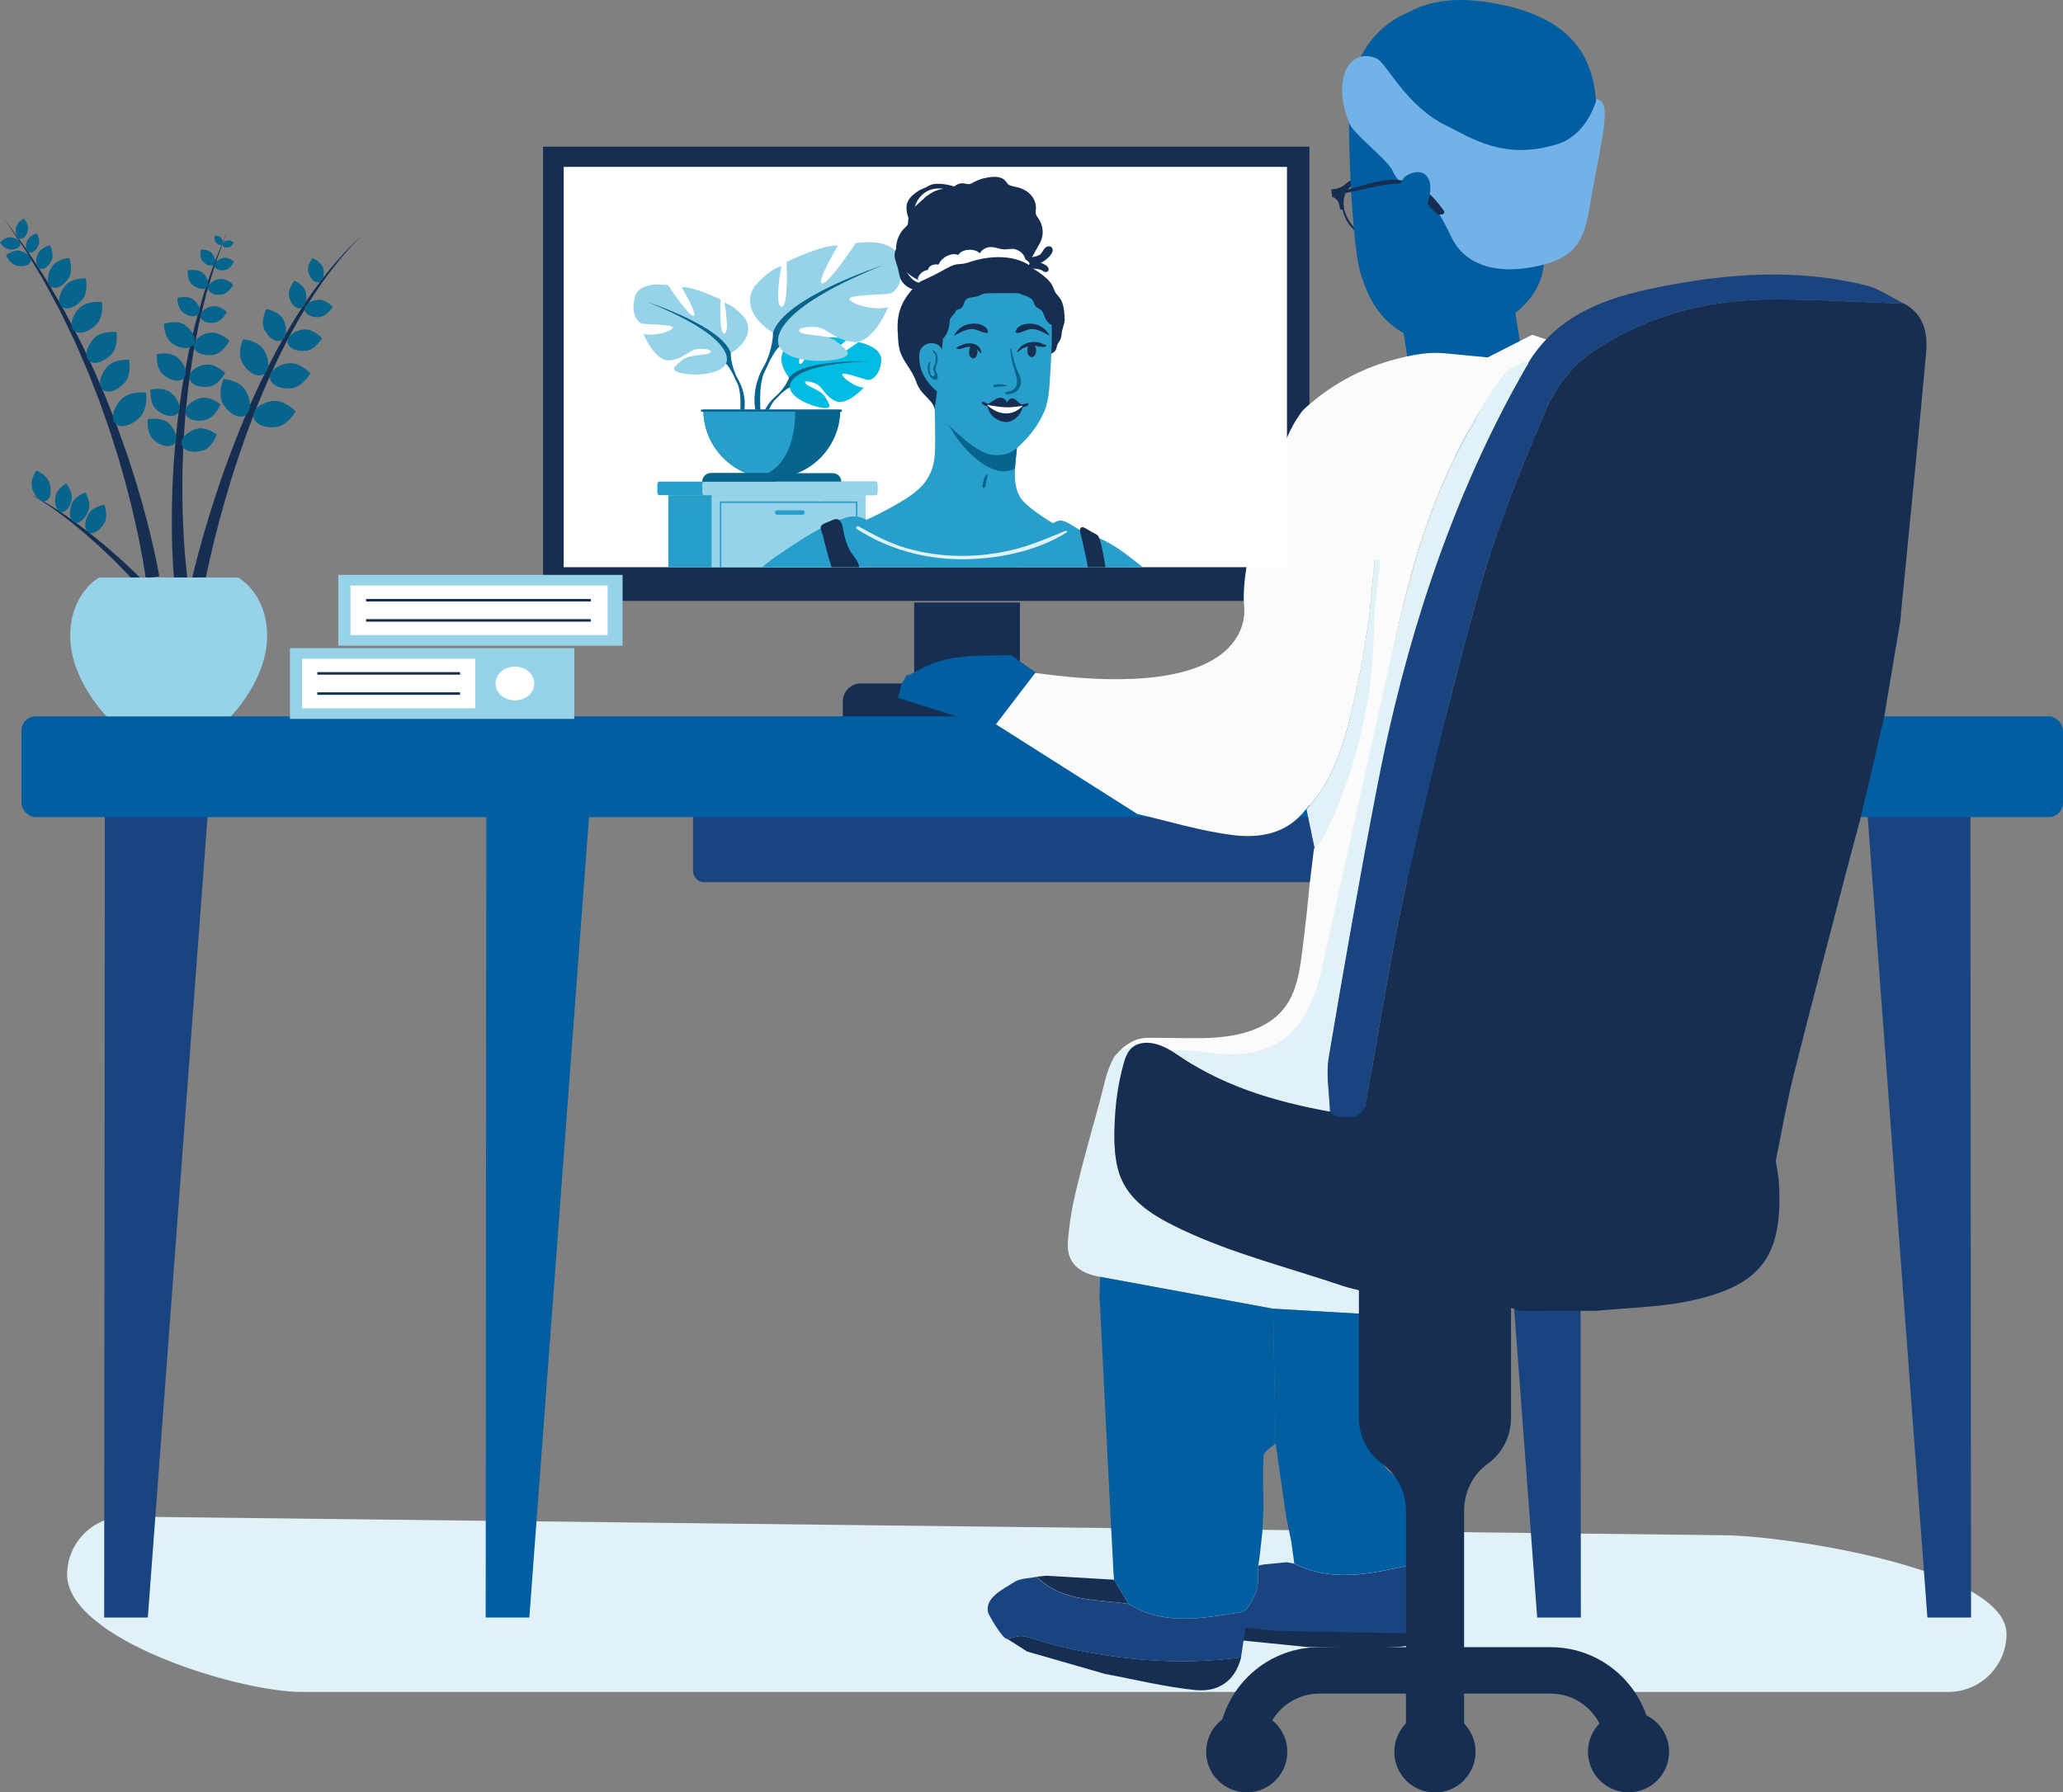 <?xml version="1.0" encoding="UTF-8"?><svg xmlns="http://www.w3.org/2000/svg" xmlns:xlink="http://www.w3.org/1999/xlink" viewBox="0 0 414.87 360.51"><rect x="0" y="0" width="414.87" height="360.51" fill="#808080" stroke="none"/><defs><style>.cls-1{fill:none;}.cls-2{clip-path:url(#clippath);}.cls-3{fill:#f7ca55;}.cls-4{fill:#00bce2;}.cls-5,.cls-6{fill:#005ea1;}.cls-7{fill:#fff;}.cls-8{fill:#fbfbfb;}.cls-9{fill:#73b2e6;}.cls-10{fill:#96d3e9;}.cls-11{fill:#d0e9fa;}.cls-12{fill:#e0f2f7;}.cls-13{fill:#162e51;}.cls-14{fill:#243c5d;}.cls-15{fill:#07648c;}.cls-16{fill:#1c2033;}.cls-17{fill:#1a4480;}.cls-18{fill:#289fca;}.cls-19{fill:#3c4059;}.cls-6{mix-blend-mode:multiply;opacity:.11;}.cls-20{isolation:isolate;}</style><clipPath id="clippath"><rect class="cls-1" x="113.36" y="33.57" width="145.45" height="80.51"/></clipPath></defs><g class="cls-20"><g id="Layer_2"><g id="Layer_1-2"><g><g><rect class="cls-13" x="183.84" y="121.19" width="21.26" height="18.57"/><path class="cls-13" d="M173.11,137.47h41.89c2.45,0,4.44,1.99,4.44,4.44v2.47h-49.95v-3.29c0-2,1.62-3.62,3.62-3.62Z"/></g><rect class="cls-17" x="139.37" y="161.98" width="179.97" height="15.46" rx="2.14" ry="2.14"/><path class="cls-12" d="M391.85,340.32H60.76c-13,0-47.26-10.63-47.26-23.63h0c0-6.41,5.24-11.65,11.65-11.65l321.07,3.75c13,0,57.29,6.88,57.29,19.87h0c0,6.41-5.24,11.65-11.65,11.65Z"/><polygon class="cls-5" points="97.8 161.97 97.67 325.35 106.45 325.35 118.79 159.7 97.8 161.97"/><polygon class="cls-17" points="396.25 161.97 396.38 325.35 387.6 325.35 375.25 159.7 396.25 161.97"/><polygon class="cls-17" points="317.78 161.97 317.91 325.35 309.13 325.35 296.78 159.7 317.78 161.97"/><polygon class="cls-17" points="21.08 161.97 20.95 325.35 29.73 325.35 42.08 159.7 21.08 161.97"/><rect class="cls-5" x="4.31" y="144.09" width="410.56" height="20.26" rx="2.87" ry="2.87"/><path class="cls-8" d="M263.41,177.43c-.44,4.62-.93,9.23-1.52,13.83-.74,5.81-1.64,11.31-7.15,14.58-3.97,2.36-8.75,2.92-13.37,2.97-2.95,.03-5.91-.07-8.86-.06-1.44,0-2.88-.1-4.24,.48-1.27,.54-2.42,1.36-3.33,2.4-.28,.32-.54,.67-.64,1.08-.22,.97,.76,1.57,1.62,1.42,.48-.08,.92-.33,1.37-.52,.65-.27,1.34-.43,2.02-.59,.43-.1,.86-.2,1.29-.3,.14-.03,.47-.18,.6-.14,.19,.05,.14,.16,.28,.31s.53,.22,.74,.28c.3,.09,.6,.17,.91,.24,1.19,.27,2.41,.38,3.63,.49,5.08,.43,10.18,.74,15.28,.9,3.07,.1,6.32,.11,9-1.4,2.49-1.41,4.15-3.99,5.03-6.72,1.07-3.29,1.56-7,2.26-10.35,.53-2.5,.75-5.11,1.12-7.63,.61-4.15,1.22-8.3,1.83-12.45"/><rect class="cls-5" x="283.99" y="63.25" width="22.84" height="27.78" transform="translate(-8.38 46.62) rotate(-8.9)"/><path class="cls-5" d="M200.44,145.62c-2.43-.42-4.85-.84-7.28-1.26-4.19-1.33-8.38-2.66-12.57-4,.23-.91,.47-1.82,.7-2.74,.36-.62,.72-1.25,1.08-1.88,.33,.06,.64-.01,.91-.21,.42-.21,.84-.41,1.25-.62,5.86-3.52,12.39-2.95,18.81-3.14,1.91,1.34,3.83,2.69,4.99,3.51-2.79,3.65-5.35,6.99-7.9,10.34Z"/><path class="cls-13" d="M249.59,333.35c-1.16,4.79-4.66,7.03-9.11,6.59-6.12-.6-12.15-2.12-18.22-3.24-5.24-1.51-10.47-3.01-15.71-4.52-1.34-.86-2.68-1.72-4.02-2.57,1.13-.18,2.32-.7,3.36-.48,2.66,.56,5.23,1.59,7.89,2.18,11.82,2.66,23.74,3.66,35.81,2.04Z"/><path class="cls-13" d="M289.34,323.1c-.29,4.92-3.33,7.75-7.79,8.12-6.13,.51-12.33,.09-18.5,.07-5.42-.54-10.84-1.09-16.26-1.63-1.47-.6-2.94-1.21-4.41-1.81,1.07-.38,2.16-1.1,3.22-1.07,2.72,.07,5.43,.62,8.15,.74,12.1,.5,24.01-.66,35.59-4.41Z"/><path class="cls-12" d="M274.12,259.72c.03,1.52,.05,3.04,.08,4.56-6.06-.35-12.12-.7-18.17-1.05-11.59-2.14-23.17-4.27-34.76-6.41-4.05-.66-6.86-2.63-6.52-7.12,.25-3.34,.8-6.7,1.58-9.96,1.44-6.03,3.12-12,4.77-17.97,.85-3.08,1.37-6.39,2.92-9.1,.87-1.53,3.52-2.06,5.36-3.03-.68,1.3-1.51,2.5-2.29,3.73-.39,.61-.77,1.23-1.13,1.87s-.41,1.27-.52,2c0,.91-.27,1.9-.4,2.8l-.42,2.92c-.25,1.72-.5,3.38-.5,5.11,0,2.26,.1,4.55,.64,6.76,.98,4.05,3.6,7.01,7.02,9.26,1.9,1.25,3.93,2.29,5.98,3.26,10.23,4.83,21.43,7.61,32.21,11.27,1.36,.46,2.77,.74,4.16,1.11Z"/><path class="cls-5" d="M221.26,256.83c11.59,2.14,23.17,4.27,34.76,6.41,.17,9.02,.34,18.03,.51,27.05-.84,.83-2.34,1.61-2.41,2.49-.25,3.48-.06,7-.03,10.5-.08,1.63-.15,3.25-.23,4.88-.18,1.6-.35,3.2-.53,4.8-.1,.64-.2,1.29-.29,1.93-.11,1.74,.15,3.62-.42,5.19-.58,1.6-1.8,3.99-3.02,4.18-7.62,1.19-15.41,2.84-22.66-1.66-.97-1.62-1.93-3.25-2.9-4.87-.03-.37-.07-.74-.1-1.11-.23-4.47-.47-8.94-.7-13.41-.66-13.19-1.32-26.38-1.97-39.58-.06-1.01-.11-2.01-.17-3.02,.05-1.27,.11-2.53,.16-3.8Z"/><path class="cls-17" d="M226.94,322.61c7.25,4.5,15.03,2.85,22.66,1.66,1.23-.19,2.45-2.58,3.02-4.18,.57-1.58,.31-3.45,.42-5.19,.33-.07,.66-.14,.98-.21,1.59-.16,3.17-.32,4.76-.47,.5,.1,.99,.19,1.49,.29,7.8,3.93,15.67,1.96,23.53,.25-.25,4.58-.5,9.16-.75,13.75-8.63-.15-17.27-.27-25.9-.48-2.2-.05-4.4-.41-6.68-.63-.34,2.26-.62,4.11-.9,5.97-12.07,1.62-23.99,.62-35.81-2.04-2.66-.6-5.22-1.62-7.89-2.18-1.04-.22-2.24,.3-3.36,.48-.84,.14-3.68-4.79-3.8-5.28-.75-3.05,3.18-4.75,5.18-6.1,1.22-.82,3.03-.76,4.58-1.1,5.15,5.17,12.06,4.46,18.45,5.48Z"/><path class="cls-13" d="M226.94,322.61c-6.39-1.02-13.29-.31-18.45-5.48,.64-.06,1.28-.13,1.92-.19,4.54,.27,9.09,.53,13.63,.8,.97,1.62,1.93,3.25,2.9,4.87Z"/><path class="cls-11" d="M250.3,119.26c.09,.24,.21,.47,.26,.71,0,.04-.24,.14-.37,.21,.04-.31,.08-.61,.11-.92Z"/><path class="cls-14" d="M183.29,135.54c.42-.21,.84-.42,1.25-.62-.42,.21-.84,.42-1.25,.62Z"/><path class="cls-5" d="M283.81,314.74c-7.86,1.71-15.73,3.68-23.53-.25-.2-1.47-.4-2.94-.6-4.42-.2-.96-.4-1.92-.6-2.88-.14-.65-.27-1.3-.41-1.95-.71-4.99-1.43-9.97-2.14-14.96-.17-9.02-.34-18.03-.51-27.05,6.06,.35,12.12,.7,18.17,1.05,.69,8.63,1.17,17.29,2.22,25.88,.28,2.29,1.82,5.11,3.68,6.36,3.16,2.12,4.17,4.51,3.89,8.06-.27,3.37-.14,6.77-.19,10.15Z"/><rect class="cls-13" x="109.21" y="29.5" width="154.12" height="91.36"/><path class="cls-8" d="M302.2,72.18c-.51,1.72-.72,3.66-1.36,5.3-.2,.51-.44,.99-.74,1.43-1.03,1.51-2.03,3.04-2.98,4.61-4.45,7.34-7.95,15.23-10.72,23.37-2.03,5.94-3.57,11.97-4.95,18.04-1.03,4.52-1.96,9.06-2.92,13.63-1.3,6.17-2.6,12.34-3.9,18.52-.34,1.64-.69,3.26-1.04,4.9-.57,2.64-1.15,5.28-1.77,7.91-.39,1.65-.79,3.3-1.21,4.94-.22,.9-.28,1.8-.83,2.27-.21,.19-.5,.31-.9,.34-.1,0-.4,0-.82,0-1.54-.02-4.63-.1-4.64,0,.31-2.59,.56-4.65,.81-6.7,.04-.06,.09-.12,.14-.18,.7-.94,1.55-1.81,2.04-2.85,.9-1.9,1.75-3.81,2.53-5.73,4.9-12.05,7.36-24.65,7.22-37.83,.44-3.84,.87-7.68,1.31-11.52-.34-.04-.68-.08-1.01-.11-.37,3.87-.73,7.74-1.11,11.61-.65,3.93-1.15,7.88-1.99,11.77-1.99,9.21-3.57,18.6-9.93,26.08h-.11c-.24,.28-.49,.56-.74,.84-3.77,4.92-9.28,5.83-14.69,5.14-6.47-.81-12.79-2.77-19.18-4.24-.91-.58-1.83-1.16-2.74-1.74-8.57-5.43-17.12-10.86-25.69-16.3,2.55-3.34,5.11-6.67,7.9-10.32,1.05,.15,2.09,.28,3.14,.4,4.65,.55,9.33,.9,14.01,.85,3.42-.04,6.85-.28,10.21-.94,2.41-.47,4.79-1.16,7-2.22,1.6-.77,3.12-1.76,4.38-3.01,.97-.96,1.78-2.07,2.35-3.31,.46-.98,.76-2.04,.91-3.12,.18-1.3-.1-2.74-.07-4.07,.03-1.38,.14-2.77,.31-4.14,.34-2.74,.92-5.44,1.57-8.11,.71-2.89,1.51-5.76,2.44-8.59,.93-2.86,1.99-5.67,3.21-8.42,.76-1.72,1.48-3.48,2.39-5.15,.45-.83,.98-1.59,1.5-2.37,.51-.77,1.28-1.38,1.99-1.99,4.95-4.24,10.89-7.31,17.18-8.94,3.12-.81,6.5-1.48,9.72-1.18,3.93,.37,7.85,.75,11.78,1.13Z"/><polygon class="cls-8" points="277.28 83.04 308.13 67.33 318.99 70.97 307.04 77.79 277.28 83.04"/><g><path class="cls-13" d="M297.21,39.02c7.49-1.14,11.91-6.04,18.6,3.37,.74,.85,.63,1.29-.5,1.22-7.01-11.04-9.55-4.89-18.06-4.08l-.04-.51Z"/><path class="cls-13" d="M270.78,36.83c3.86-2.9,9.14,.89,13.78,.48,5.32-2.88,9.39-1.09,15.02,.89l.26,1.69c-1.05,.23-1.46,1.02-1.19,2.62-.24,.18-.57,.2-1.02-.02,.1-6.7-11.88-8.81-11.6-1.36-.76,1.25-1.93-1.09-1-1.37,.01-2.12-4.34-2.32-3.89-.01,.71,.1,.19,2.52-.62,1.33-.94-6.37-11.63-6.18-10.19,.97-.33,.19-.61,.16-.85-.01-.14-1.46-.66-2.19-1.58-2.42l-.17-1.53c1.37-.04,2.31-.53,3.05-1.25Z"/><path class="cls-13" d="M285.93,40.95c1.87,8.27,10.92,10.07,11.75,1.39l.36,.08c-.25,9.28-11.53,6.33-12.42-1.44l.32-.03Z"/><path class="cls-13" d="M270.25,41.98c2.16,7.34,10.32,7.9,10.31-1.01l.32,.04c.82,8.62-9.38,8.71-10.91,1.03l.28-.06Z"/></g><g><path class="cls-5" d="M321,21.56c-.29-10.98-5.83-17.94-19.46-20.7-6.91-1.4-13.13-1.25-18.33,1.63-8.47,3.51-11.17,11.63-11.71,15.36-.67,4.7,.2,30.5,2.05,36.9,2.18,7.55,6.12,12.16,13.2,13.98,4.46,1.15,9.76-1.1,12.34-2.35,4.81-2.33,10.58-6.11,11.37-13.08,.48-4.14,1.79-8.02,5.02-10.65,3.69-3.01,5.84-8.57,5.52-21.08Z"/><path class="cls-6" d="M291.17,33.24c5.2-2.88,11.42-3.02,18.33-1.63,4.18,.84,7.59,2.09,10.33,3.72-.9,3.31-2.28,5.51-4.03,7.05-3.08,2.71-4.9,6.64-5.31,10.73-.71,7.09-6.54,10.91-11.39,13.26-2.59,1.25-7.88,3.5-12.34,2.35-1.9-.49-3.57-1.19-5.04-2.1-1.42-.88-2.27-2.46-2.32-4.13-.21-6.34-.2-11.94,.07-13.89,.54-3.72,3.24-11.84,11.71-15.36Z"/></g><path class="cls-9" d="M321.08,19.89s-1.7,7.18-7.88,9.1c-10.9,3.39-17.52-1.39-22.37-3.74-8.11-3.94-12.06-12.64-13.95-13.47-5.16-2.28-9.23,3.46-5.59,12.91,.92,2.38,7.68,7.29,8.77,9.68,2.57,5.65,4.83-1.44,11.75,13.21,3.9,8.26,14.29,7.14,20.05,5.2,7.3-2.46,7.13-8,8.6-15.57,2.7-13.87,3.06-16.63,.62-17.32Z"/><path class="cls-13" d="M268.25,38.71c7.09-1,14.67-6.69,21.75,3.19,.76,.88,.57,1.33-.76,1.25-2.33-1.39-3.67-5.56-5.85-6.24-5.46-.26-10.38,1.69-15.17,2.33l.02-.53Z"/><path class="cls-5" d="M282.28,35.82c-1.66,2.17-2.47,10.64-2.47,10.64,0,0-.13,2.1,2.28,1.38,2.4-.7,6.11-7.17,5.49-10.85-.62-3.67-4.47-2.24-5.3-1.17Z"/><path class="cls-13" d="M382.97,61.1c4,2.19,4.73,5.99,4.37,9.94-1.55,17.12-3.29,34.23-4.96,51.35-.08,.8-.14,1.6-.21,2.39-1.1,6.54-2.19,13.08-3.29,19.62-1.59,6.78-3.18,13.55-4.77,20.33-.95,3.56-1.89,7.11-2.84,10.66-3.55,13.67-7.18,27.33-10.61,41.03-1.41,5.63-2.38,11.38-3.55,17.07,.21,1.43,.53,2.84,.62,4.28,.89,14.71-3.37,20.78-17.75,23.86-6.24,1.34-12.74,1.4-19.13,2.03-.6,0-1.21,0-1.81,0-4.39,.01-8.78,.02-13.18,.04-.95-.31-1.9-.61-2.85-.92-9.63-1.02-19.27-2.05-28.9-3.07-1.39-.36-2.8-.65-4.16-1.11-10.78-3.66-21.99-6.43-32.21-11.27-5.16-2.44-10.74-5.5-12.64-11.26-.94-2.86-1.04-5.94-.98-8.92,.08-4.51,.62-8.77,1.81-13.12,.32-1.18,.74-2.4,1.64-3.23,1.03-.95,2.55-1.2,3.94-1,2.85,.42,4.98,2.2,7.34,3.67,4.33,2.71,9.01,4.81,13.84,6.43,2.42,.81,4.87,1.5,7.35,2.11,1.25,.3,2.5,.59,3.75,.85,.66,.14,1.31,.27,1.97,.4,.37,.07,.74,.06,1.11,.13,.41,.07,.78,.25,1.18,.36,1.09,.29,2.19,.75,3.35,.62,1.04-.12,1.94-.72,2.7-1.41,.18-.16,.36-.31,.44-.53,.1-.26,.11-.6,.16-.88,.11-.6,.22-1.2,.33-1.8,.85-4.62,1.65-9.25,2.45-13.88,.8-4.63,1.61-9.26,2.47-13.88s1.78-9.22,2.8-13.8c4.5-20.16,9.31-40.29,14.93-60.16,3.43-12.13,8.27-23.9,13.2-35.53,1.81-4.27,4.99-8.65,8.74-11.27,10.93-7.64,23.52-11,36.85-11.01,8.84,0,17.68,.56,26.52,.87Z"/><path class="cls-17" d="M382.97,61.1c-8.84-.31-17.68-.87-26.52-.87-13.33,0-25.92,3.37-36.85,11.01-3.75,2.62-6.93,7-8.74,11.27-4.92,11.63-9.77,23.4-13.2,35.53-5.62,19.88-10.43,40-14.93,60.16-2.73,12.23-4.7,24.62-6.88,36.96-.27,1.54-.55,3.09-.83,4.63-.36,1.97-.27,3.97-2.55,4.72-.86,.28-1.79,.27-2.68,.12-.7-.12-1.77-.33-2.23-.92-.5-.65-.21-1.59-.27-2.34-.07-.98-.16-1.96-.23-2.94-.13-1.92-.2-3.87,.12-5.78,3.03-18.11,6.23-36.19,9.7-54.22,5.8-30.07,15.12-58.93,30.54-85.59,5.94-9.56,15.4-12.92,25.78-15.02,14.03-2.83,28.05-3.89,42.08-.41,2.69,.67,5.12,2.43,7.67,3.68Z"/><path class="cls-8" d="M297.12,83.52c-.47,.98-.89,2.03-1.5,2.89-.73,1.04-1.3,2.21-1.89,3.35-2.49,4.82-4.61,9.81-6.43,14.91-1.83,5.12-3.37,10.33-4.72,15.59-.4,1.55-.78,3.11-1.15,4.67,1.38-6.07,2.93-12.1,4.95-18.04,2.77-8.14,6.27-16.04,10.72-23.37Z"/><path class="cls-12" d="M307.03,73.56c-.23,.41-.46,.82-.69,1.23-.45,.78-.89,1.57-1.32,2.36-1.73,3.15-3.38,6.34-4.96,9.56-3.14,6.41-5.98,12.96-8.54,19.62-2.56,6.64-4.84,13.38-6.88,20.21-2.04,6.84-3.83,13.76-5.4,20.72-.84,3.71-1.61,7.44-2.33,11.17-3.47,18.03-6.67,36.11-9.71,54.22-.59,3.53,.12,7.29,.24,10.94-11.41-2.08-22.36-5.36-31.88-12.33,1.93,.06,3.91-.11,5.78,.22,13.64,2.39,21.21-2.44,24.33-16.09,1.39-6.09,2.75-12.2,4.1-18.3,3.78-17.06,7.49-34.15,11.44-51.18,.07-.33,.15-.65,.23-.98,.37-1.56,.75-3.12,1.15-4.67,1.35-5.26,2.89-10.47,4.72-15.59,1.82-5.1,3.94-10.1,6.43-14.91,.59-1.14,1.16-2.31,1.89-3.35,.61-.86,1.03-1.91,1.5-2.89,.11-.21,.21-.42,.33-.63,1.03-1.86,2.16-3.68,3.39-5.41,.33-.49,.68-.97,1.04-1.44,.76-.99,1.57-1.94,2.78-2.36,.68-.24,1.72-1.11,2.49-.89,.1,.02,.15,.07,.18,.11,.09,.17-.18,.46-.3,.67Z"/><path class="cls-12" d="M277.62,112.55c-.44,3.85-.87,7.69-1.31,11.53,.14,13.2-2.33,25.83-7.25,37.9-.76,1.9-1.6,3.79-2.5,5.66-.53,1.11-1.45,2.03-2.18,3.03,0-.04-.02-.07-.02-.11-.54-2.6-1.08-5.2-1.62-7.8,.24-.25,.46-.51,.68-.77,6.36-7.49,7.95-16.87,9.93-26.08,.84-3.89,1.33-7.84,1.99-11.77,.37-3.87,.73-7.74,1.11-11.61,0-.02,0-.06,0-.08,.39,.04,.77,.08,1.16,.12Z"/><rect class="cls-10" x="58.31" y="130.36" width="57.18" height="14.24"/><path class="cls-7" d="M103.55,134.07c2.16,0,3.9,1.52,3.9,3.4s-1.75,3.4-3.9,3.4-3.9-1.52-3.9-3.4,1.75-3.4,3.9-3.4Z"/><rect class="cls-7" x="60.76" y="132.49" width="34.8" height="9.97"/><g><rect class="cls-13" x="63.81" y="139.25" width="28.71" height=".51"/><rect class="cls-13" x="63.81" y="135.19" width="28.71" height=".51"/></g><rect class="cls-10" x="68.02" y="115.63" width="57.18" height="14.24"/><rect class="cls-7" x="70.47" y="117.77" width="51.72" height="9.97"/><g><rect class="cls-13" x="73.62" y="124.53" width="45.18" height=".51"/><rect class="cls-13" x="73.62" y="120.47" width="45.18" height=".51"/></g><path class="cls-13" d="M29.31,116.35s-.04-.3-.12-.87c-.08-.55-.21-1.38-.39-2.43-.18-1.05-.42-2.33-.71-3.79-.31-1.46-.63-3.11-1.06-4.9-.21-.89-.41-1.83-.65-2.79-.25-.96-.5-1.95-.76-2.97-.25-1.02-.55-2.06-.85-3.13-.3-1.06-.61-2.15-.93-3.26-.34-1.1-.69-2.21-1.05-3.34-.35-1.13-.71-2.27-1.12-3.41-.8-2.28-1.58-4.61-2.5-6.88-.44-1.14-.89-2.29-1.33-3.43-.48-1.12-.96-2.24-1.44-3.35-.49-1.11-.94-2.22-1.44-3.29-.51-1.07-1.02-2.12-1.52-3.16-.51-1.03-.97-2.07-1.49-3.05-.53-.98-1.04-1.93-1.54-2.86-.5-.93-.99-1.84-1.46-2.71-.48-.87-1-1.68-1.47-2.47-.96-1.58-1.82-3.03-2.61-4.31-.85-1.24-1.58-2.32-2.19-3.21-1.22-1.78-1.91-2.8-1.91-2.8,0,0,.73,.99,2.01,2.73,.64,.87,1.42,1.92,2.31,3.13,.84,1.25,1.75,2.67,2.77,4.22,.5,.78,1.05,1.57,1.56,2.43,.5,.86,1.02,1.75,1.56,2.67,.53,.92,1.08,1.86,1.65,2.82,.55,.97,1.05,1.99,1.6,3.01,.54,1.03,1.08,2.07,1.64,3.12,.54,1.06,1.03,2.16,1.56,3.26,.52,1.1,1.04,2.21,1.57,3.32,.48,1.13,.97,2.27,1.46,3.4,1.01,2.26,1.87,4.58,2.75,6.85,.45,1.13,.85,2.27,1.25,3.4,.4,1.13,.79,2.24,1.18,3.33,.36,1.1,.71,2.19,1.05,3.25,.34,1.06,.68,2.1,.97,3.13,.3,1.02,.59,2.02,.87,2.98,.28,.96,.51,1.9,.76,2.8,.5,1.79,.88,3.45,1.24,4.92,.34,1.47,.63,2.76,.85,3.83,.22,1.06,.39,1.91,.49,2.49,.1,.57,.16,.88,.16,.88l-2.71,.41Z"/><path class="cls-13" d="M27.19,117.15s-1.13-1.29-2.96-3.14c-.91-.93-1.99-1.99-3.17-3.1-.59-.56-1.21-1.12-1.84-1.7-.64-.56-1.28-1.15-1.94-1.71-.66-.56-1.31-1.13-1.98-1.66-.66-.53-1.31-1.07-1.96-1.56-.65-.49-1.27-.98-1.88-1.4-.61-.43-1.17-.86-1.72-1.21-.54-.36-1.04-.69-1.48-.98-.45-.29-.85-.51-1.17-.71-.65-.39-1.02-.62-1.02-.62,0,0,.38,.21,1.05,.57,.33,.18,.75,.39,1.21,.66,.46,.27,.97,.58,1.53,.91,.57,.32,1.15,.73,1.78,1.13,.64,.4,1.28,.85,1.95,1.31,.68,.46,1.35,.96,2.05,1.47,.7,.5,1.38,1.04,2.07,1.57,.69,.53,1.36,1.09,2.04,1.62,.66,.55,1.31,1.08,1.93,1.62,1.24,1.06,2.38,2.08,3.35,2.97,1.93,1.77,3.16,3.03,3.16,3.03l-1,.93Z"/><path class="cls-13" d="M38.33,117.6s.07-.31,.2-.88c.13-.57,.33-1.4,.59-2.45,.53-2.11,1.32-5.1,2.38-8.66,.54-1.78,1.12-3.7,1.79-5.72,.65-2.02,1.39-4.14,2.17-6.32,.8-2.18,1.64-4.42,2.55-6.68,.45-1.13,.92-2.26,1.4-3.4,.47-1.14,.98-2.26,1.48-3.39,.49-1.13,1.04-2.24,1.56-3.36,.53-1.11,1.09-2.21,1.62-3.3,.57-1.08,1.12-2.15,1.68-3.2,.58-1.04,1.14-2.08,1.72-3.08,1.16-2,2.34-3.91,3.51-5.68,.6-.88,1.16-1.75,1.74-2.55,.59-.81,1.15-1.59,1.7-2.33,.57-.73,1.12-1.43,1.64-2.09,.53-.66,1.06-1.25,1.55-1.83,.24-.29,.48-.56,.71-.83,.24-.26,.47-.5,.69-.74,.44-.47,.85-.91,1.22-1.3,.75-.77,1.38-1.34,1.79-1.75,.41-.4,.64-.61,.64-.61,0,0-.21,.22-.61,.64-.4,.42-1,1.01-1.72,1.81-.35,.41-.75,.85-1.17,1.34-.21,.24-.44,.5-.67,.76-.22,.27-.44,.56-.68,.85-.46,.59-.97,1.2-1.48,1.87-.5,.68-1.02,1.39-1.56,2.13-.53,.75-1.06,1.56-1.61,2.38-.56,.82-1.08,1.71-1.65,2.6-1.1,1.8-2.2,3.73-3.29,5.76-.55,1.01-1.06,2.06-1.6,3.11-.53,1.06-1.03,2.15-1.56,3.23-.49,1.1-1.01,2.21-1.49,3.32-.47,1.13-.98,2.24-1.43,3.38-.46,1.14-.92,2.27-1.35,3.41-.44,1.14-.87,2.28-1.27,3.41-.83,2.27-1.58,4.52-2.3,6.7-.7,2.19-1.35,4.31-1.93,6.34-.59,2.02-1.1,3.94-1.57,5.72-.92,3.56-1.6,6.54-2.05,8.63-.22,1.05-.39,1.87-.5,2.43-.11,.56-.16,.85-.16,.85l-2.68-.54Z"/><path class="cls-13" d="M35.01,116.6s-.02-.28-.07-.8c-.05-.53-.1-1.31-.15-2.29-.06-.98-.1-2.17-.16-3.53-.02-1.36-.09-2.9-.07-4.57,0-.84,0-1.71,0-2.61,.02-.9,.04-1.83,.07-2.79,.01-.48,.02-.96,.03-1.46,.02-.49,.05-.99,.07-1.49,.05-1,.1-2.03,.15-3.08,.06-1.04,.16-2.1,.24-3.17,.09-1.07,.15-2.16,.28-3.25,.12-1.09,.24-2.19,.36-3.29,.07-.55,.11-1.1,.19-1.66l.24-1.65c.16-1.1,.32-2.2,.48-3.3,.16-1.1,.39-2.18,.59-3.26,.2-1.08,.4-2.14,.6-3.2,.24-1.05,.48-2.08,.72-3.1,.24-1.02,.47-2.01,.69-2.99,.27-.97,.54-1.91,.8-2.83,.26-.92,.51-1.81,.76-2.68,.06-.22,.12-.43,.18-.64,.07-.21,.14-.42,.21-.62,.14-.41,.28-.81,.41-1.21,.54-1.58,1.04-3.02,1.48-4.3,.52-1.25,.97-2.34,1.34-3.24,.74-1.79,1.16-2.82,1.16-2.82,0,0-.38,1.04-1.05,2.86-.33,.91-.74,2.01-1.21,3.28-.39,1.29-.83,2.75-1.31,4.34-.12,.4-.24,.8-.37,1.22-.06,.21-.12,.42-.19,.63-.05,.21-.1,.43-.16,.65-.21,.87-.43,1.77-.65,2.69-.22,.92-.45,1.87-.69,2.84-.19,.98-.38,1.98-.58,3-.19,1.02-.39,2.05-.59,3.1-.15,1.05-.31,2.12-.47,3.2-.15,1.08-.34,2.16-.46,3.25-.12,1.09-.23,2.19-.35,3.29l-.18,1.65c-.06,.55-.08,1.1-.13,1.65-.08,1.1-.16,2.19-.23,3.27-.09,1.08-.1,2.16-.16,3.22-.04,1.06-.09,2.11-.12,3.15-.01,1.03-.02,2.05-.03,3.05,0,.5,0,.99-.01,1.48,0,.49,.01,.97,.02,1.44,.01,.95,.03,1.87,.04,2.76,.03,.89,.07,1.75,.1,2.58,.05,1.65,.17,3.16,.24,4.5,.11,1.34,.19,2.5,.29,3.45,.09,.96,.17,1.7,.23,2.2,.06,.51,.1,.78,.1,.78l-2.72,.31Z"/><g><path class="cls-15" d="M20.98,105.21c-.88,1.54-2.3,2.38-3.18,1.88-.88-.5-.87-2.15,0-3.69s3.18-1.88,3.18-1.88c0,0,.87,2.15,0,3.69Z"/><path class="cls-15" d="M17.8,102.7c-.61,1.67-1.87,2.74-2.81,2.39-.95-.35-1.23-1.98-.62-3.64,.61-1.67,2.81-2.39,2.81-2.39,0,0,1.23,1.98,.62,3.64Z"/><path class="cls-15" d="M14.42,100.42c-.29,1.58-1.25,2.73-2.15,2.56-.9-.16-1.39-1.58-1.11-3.16,.29-1.58,2.15-2.56,2.15-2.56,0,0,1.39,1.58,1.11,3.16Z"/><path class="cls-15" d="M9.97,97.17c.51,1.7,.15,3.31-.82,3.6-.97,.29-2.16-.85-2.68-2.54-.51-1.7,.82-3.6,.82-3.6,0,0,2.16,.85,2.68,2.54Z"/><path class="cls-15" d="M25.1,76.93c-1.45,1.67-3.43,2.32-4.42,1.46-.99-.86-.61-2.91,.84-4.58,1.45-1.67,4.42-1.46,4.42-1.46,0,0,.61,2.91-.84,4.58Z"/><path class="cls-15" d="M22.36,71.32c-1.54,1.59-3.55,2.14-4.49,1.23-.94-.91-.46-2.94,1.07-4.53,1.54-1.59,4.49-1.23,4.49-1.23,0,0,.46,2.94-1.07,4.53Z"/><path class="cls-15" d="M19.37,65.29c-1.56,1.57-3.58,2.09-4.51,1.16-.93-.93-.42-2.95,1.14-4.52,1.56-1.57,4.51-1.16,4.51-1.16,0,0,.42,2.95-1.14,4.52Z"/><path class="cls-15" d="M16.54,60.26c-1.32,1.58-3.16,2.22-4.09,1.44-.94-.79-.63-2.7,.7-4.28,1.32-1.58,4.09-1.44,4.09-1.44,0,0,.63,2.7-.7,4.28Z"/><path class="cls-15" d="M13.85,55.86c-.99,1.61-2.56,2.44-3.52,1.86-.96-.59-.93-2.37,.05-3.98,.99-1.61,3.52-1.86,3.52-1.86,0,0,.93,2.37-.05,3.98Z"/><path class="cls-15" d="M10.4,52.29c-.56,1.3-1.64,2.09-2.41,1.75-.77-.33-.94-1.66-.38-2.96,.56-1.3,2.41-1.75,2.41-1.75,0,0,.94,1.66,.38,2.96Z"/><path class="cls-15" d="M7.74,49.34c-.45,1.05-1.32,1.68-1.94,1.41-.62-.27-.76-1.33-.31-2.38,.45-1.05,1.94-1.41,1.94-1.41,0,0,.76,1.33,.31,2.38Z"/><path class="cls-15" d="M5.64,46.21c-.2,1.12-.91,1.93-1.57,1.81-.67-.12-1.04-1.13-.84-2.25,.2-1.12,1.57-1.81,1.57-1.81,0,0,1.04,1.13,.84,2.25Z"/><path class="cls-15" d="M3.34,53.42c1.38,.33,2.65-.06,2.85-.88,.2-.82-.76-1.75-2.14-2.08-1.38-.33-2.85,.88-2.85,.88,0,0,.76,1.75,2.14,2.08Z"/><path class="cls-15" d="M1.94,50.18c1.13,.1,2.1-.36,2.16-1.04,.06-.67-.81-1.3-1.94-1.4-1.13-.1-2.16,1.03-2.16,1.03,0,0,.81,1.3,1.94,1.4Z"/><path class="cls-15" d="M28.14,83.92c-1.7,1.72-3.9,2.3-4.92,1.29-1.02-1.01-.47-3.22,1.23-4.94,1.7-1.72,4.92-1.29,4.92-1.29,0,0,.47,3.22-1.23,4.94Z"/><path class="cls-15" d="M43.57,87.4s-2.21-1.67-4.13-1.09c-1.92,.58-3.18,2.02-2.82,3.2s2.21,1.67,4.13,1.09c1.92-.58,2.82-3.2,2.82-3.2Z"/><path class="cls-15" d="M43.57,87.4s-2.21-1.67-4.13-1.09c-1.92,.58-3.18,2.02-2.82,3.2s2.21,1.67,4.13,1.09c1.92-.58,2.82-3.2,2.82-3.2Z"/><path class="cls-15" d="M59.46,82.75s-2.22-2.39-4.57-2.1c-2.34,.29-4.1,1.7-3.92,3.14,.18,1.45,2.22,2.39,4.56,2.1s3.92-3.14,3.92-3.14Z"/><path class="cls-15" d="M62.41,75.07s-2.13-2.28-4.37-2.01c-2.24,.28-3.92,1.62-3.75,3.01,.17,1.38,2.13,2.28,4.37,2.01,2.24-.28,3.75-3.01,3.75-3.01Z"/><path class="cls-15" d="M64.76,68.01s-1.81-1.95-3.72-1.73c-1.91,.23-3.35,1.37-3.21,2.55,.14,1.18,1.81,1.95,3.72,1.73,1.91-.23,3.21-2.55,3.21-2.55Z"/><path class="cls-15" d="M44.34,81.31s-2.16-1.74-4.09-1.21c-1.93,.53-3.24,1.92-2.92,3.12,.32,1.2,2.16,1.74,4.09,1.21,1.94-.53,2.92-3.12,2.92-3.12Z"/><path class="cls-15" d="M45.28,75.02s-1.94-1.98-3.92-1.69c-1.98,.29-3.44,1.53-3.26,2.75,.18,1.22,1.94,1.98,3.92,1.69,1.98-.29,3.26-2.75,3.26-2.75Z"/><path class="cls-15" d="M46.13,68.55s-1.97-1.95-3.95-1.62c-1.98,.33-3.42,1.59-3.21,2.81,.2,1.22,1.97,1.95,3.95,1.62,1.98-.33,3.21-2.81,3.21-2.81Z"/><path class="cls-15" d="M45.61,62.73s-1.51-1.37-2.94-1.12c-1.46,.25-2.49,1.23-2.32,2.13,.17,.9,1.49,1.4,2.94,1.12,1.45-.28,2.32-2.13,2.32-2.13Z"/><path class="cls-15" d="M46.91,57.26s-1.38-1.37-2.78-1.14c-1.39,.23-2.41,1.11-2.27,1.97,.14,.86,1.38,1.37,2.78,1.14,1.39-.23,2.27-1.97,2.27-1.97Z"/><path class="cls-15" d="M47.03,52.57s-1.17-.96-2.24-.68-1.79,1.04-1.61,1.7c.17,.66,1.17,.96,2.24,.68,1.06-.28,1.61-1.7,1.61-1.7Z"/><path class="cls-15" d="M29.71,84.32s2.72-.55,4.19,.81c1.47,1.36,1.99,3.2,1.15,4.11-.84,.91-2.72,.55-4.19-.81-1.47-1.36-1.15-4.11-1.15-4.11Z"/><path class="cls-15" d="M30.25,78.37s2.7-.63,4.21,.69c1.51,1.32,2.08,3.14,1.27,4.07-.81,.93-2.7,.63-4.21-.69-1.51-1.32-1.27-4.07-1.27-4.07Z"/><path class="cls-15" d="M31.53,71.23s2.7-.6,4.21,.72c1.5,1.33,2.06,3.16,1.23,4.08-.82,.93-2.7,.6-4.21-.72-1.5-1.33-1.23-4.08-1.23-4.08Z"/><path class="cls-15" d="M32.94,65.13s2.62-.89,4.26,.26c1.64,1.16,2.39,2.91,1.67,3.93-.71,1.01-2.62,.89-4.26-.26-1.64-1.16-1.67-3.93-1.67-3.93Z"/><path class="cls-15" d="M35.66,59.93s1.95-.61,3.14,.27c1.19,.88,1.71,2.19,1.17,2.93-.54,.73-1.95,.61-3.14-.27-1.19-.88-1.17-2.93-1.17-2.93Z"/><path class="cls-15" d="M37.75,54.4s1.9-.45,2.97,.47c1.07,.92,1.48,2.2,.91,2.86-.57,.66-1.9,.45-2.97-.47-1.07-.92-.91-2.86-.91-2.86Z"/><path class="cls-15" d="M40.4,50.2s1.51-.11,2.22,.73c.71,.84,.86,1.88,.34,2.32-.52,.44-1.51,.11-2.22-.73-.71-.84-.34-2.32-.34-2.32Z"/><path class="cls-15" d="M46.97,48.76s-.67-.55-1.28-.39c-.61,.16-1.02,.59-.92,.97,.1,.37,.67,.55,1.28,.39,.61-.16,.92-.97,.92-.97Z"/><path class="cls-15" d="M43.24,47.37s.87-.02,1.24,.48c.38,.5,.43,1.1,.12,1.33-.31,.23-.87,.02-1.24-.48-.38-.5-.12-1.33-.12-1.33Z"/><path class="cls-15" d="M66.89,61.69s-1.46-1.58-3-1.39c-1.54,.18-2.7,1.11-2.59,2.06,.11,.95,1.46,1.58,3,1.39,1.54-.18,2.59-2.06,2.59-2.06Z"/><path class="cls-15" d="M44.95,76.2s3.25,.31,4.44,2.34c1.2,2.03,1.15,4.28-.1,5.02-1.26,.74-3.25-.31-4.44-2.34-1.2-2.03,.1-5.02,.1-5.02Z"/><path class="cls-15" d="M48.87,68.23s3.11,.29,4.25,2.24c1.15,1.95,1.1,4.1-.1,4.81-1.2,.71-3.11-.29-4.25-2.24-1.15-1.95,.1-4.81,.1-4.81Z"/><path class="cls-15" d="M53.58,62.16s2.62,.47,3.45,2.21c.84,1.74,.64,3.56-.43,4.08-1.07,.52-2.62-.47-3.45-2.21-.84-1.74,.43-4.08,.43-4.08Z"/><path class="cls-15" d="M59.23,56.46s1.97,.87,2.29,2.39-.17,2.92-1.11,3.12c-.94,.2-1.97-.87-2.29-2.39-.33-1.52,1.11-3.12,1.11-3.12Z"/><path class="cls-15" d="M62.85,51.93s1.77,.69,2.13,2.02c.35,1.33-.03,2.59-.85,2.8-.82,.22-1.77-.69-2.13-2.02-.35-1.33,.85-2.8,.85-2.8Z"/></g><path class="cls-10" d="M46.42,144.09s7.3-7.39,7.3-16.14-5.86-11.8-5.86-11.8H19.98s-5.86,3.06-5.86,11.8,7.3,16.14,7.3,16.14h25Z"/><g class="cls-2"><rect class="cls-7" x="113.36" y="33.57" width="145.45" height="80.51"/><path class="cls-18" d="M176.45,97.63v1.2c0,.42-.14,.76-.3,.76h-43.66c-.17,0-.3-.34-.3-.76v-1.2c0-.42,.14-.76,.3-.76h43.66c.17,0,.3,.34,.3,.76Z"/><path class="cls-10" d="M176.45,97.63v1.2c0,.42-.12,.76-.28,.76h-34.66c-.15,0-.28-.34-.28-.76v-1.2c0-.42,.12-.76,.28-.76h34.66c.15,0,.28,.34,.28,.76Z"/><rect class="cls-18" x="134.4" y="99.59" width="30.99" height="45.18"/><rect class="cls-10" x="143.09" y="99.59" width="31" height="45.18"/><g><path class="cls-18" d="M172.42,142.27h-27.66v-41.41h27.66v41.41Zm-27.37-.3h27.07v-40.81h-27.07v40.81Z"/><rect class="cls-18" x="144.91" y="114.56" width="27.37" height=".3"/><rect class="cls-18" x="144.91" y="128.52" width="27.37" height=".3"/><path class="cls-18" d="M161.39,103.53h-5.08c-.25,0-.45-.2-.45-.45h0c0-.25,.2-.45,.45-.45h5.08c.25,0,.45,.2,.45,.45h0c0,.25-.2,.45-.45,.45Z"/><path class="cls-18" d="M161.39,117.19h-5.08c-.25,0-.45-.2-.45-.45h0c0-.25,.2-.45,.45-.45h5.08c.25,0,.45,.2,.45,.45h0c0,.25-.2,.45-.45,.45Z"/><path class="cls-18" d="M161.39,131.42h-5.08c-.25,0-.45-.2-.45-.45h0c0-.25,.2-.45,.45-.45h5.08c.25,0,.45,.2,.45,.45h0c0,.25-.2,.45-.45,.45Z"/></g><path class="cls-4" d="M158.69,75.96s-3.35-3.91-.21-6.4c0,0,2.3-1.39,4.17-1.28,0,0-2.66,4.45-1.8,4.9,.86,.44,2.6-5.18,2.6-5.18,0,0,5.23-.51,6.92,.3,0,0-4.47,3.66-3.53,3.88,.94,.22,5.77-3.37,5.77-3.37,0,0,4.87,.83,4.61,3.8-.26,2.97-1.94,3.89-2.68,3.81-.74-.08-5.05-1.73-5.15-1.12-.09,.6,2.5,2.58,4.32,2.67,0,0-3.43,3.79-5.71,2.69-2.28-1.09-2.48-2.82-3.9-3.47-1.42-.65-2.64-.65-2.05,.01,.59,.66,3.16,1.31,3.97,2.75,.81,1.44,1.54,2.41-.82,2.05-2.36-.36-6.2-2.08-6.37-4.06l-.17-1.98Z"/><g><path class="cls-15" d="M174.84,72.69s-13.23-.51-16.15,3.27c0,0-.65,1.93-2.63,3.7l-.31,.84s2.29-2.42,3.11-2.56c0,0-1.28-4.69,15.98-5.25Z"/><path class="cls-15" d="M156.06,79.66s-2.84,2.1-3.04,5.85l.52,.05s.91-3.88,2.55-5.4c1.64-1.52-.02-.5-.02-.5Z"/></g><path class="cls-10" d="M146.96,71.04s5.34-2.99,2.85-7.04c0,0-1.99-2.49-4.13-3.13,0,0,1.14,6.05,0,6.19-1.14,.14-.78-6.83-.78-6.83,0,0-5.62-2.7-7.83-2.49,0,0,3.49,5.91,2.35,5.76-1.14-.14-5.05-6.12-5.05-6.12,0,0-5.76-1.07-6.69,2.35-.92,3.42,.57,5.12,1.42,5.34,.85,.21,6.33,.14,6.19,.85-.14,.71-3.84,1.85-5.91,1.21,0,0,2.28,5.62,5.26,5.34,2.99-.28,3.91-2.13,5.76-2.28,1.85-.14,3.2,.36,2.28,.85-.92,.5-4.06,.16-5.55,1.43-1.49,1.27-2.7,2.05,.07,2.62,2.77,.57,7.76,.21,8.75-1.92l1-2.13Z"/><g><path class="cls-15" d="M130.31,60.79s14.94,4.84,16.65,10.25c0,0-.07,2.42,1.42,5.19v1.07s-1.57-3.63-2.42-4.13c0,0,3.34-4.7-15.65-12.38Z"/><path class="cls-15" d="M148.38,76.23s2.3,3.5,.99,7.76l-.59-.16s.58-4.69-.63-7.05c-1.21-2.36,.23-.55,.23-.55Z"/></g><path class="cls-10" d="M155.45,66.92s-7.03-3.94-3.75-9.28c0,0,2.63-3.28,5.44-4.13,0,0-1.5,7.97,0,8.16,1.5,.19,1.03-9,1.03-9,0,0,7.41-3.56,10.32-3.28,0,0-4.6,7.78-3.09,7.6,1.5-.19,6.66-8.07,6.66-8.07,0,0,7.6-1.41,8.82,3.09,1.22,4.5-.75,6.75-1.88,7.03-1.13,.28-8.35,.19-8.16,1.13,.19,.94,5.06,2.44,7.78,1.59,0,0-3,7.41-6.94,7.03-3.94-.38-5.16-2.81-7.6-3-2.44-.19-4.22,.47-3,1.13,1.22,.66,5.35,.22,7.32,1.89,1.97,1.67,3.56,2.71-.09,3.46-3.66,.75-10.22,.28-11.54-2.53l-1.31-2.81Z"/><g><path class="cls-15" d="M177.4,53.41s-19.7,6.38-21.95,13.51c0,0,.09,3.19-1.88,6.85v1.41s2.06-4.78,3.19-5.44c0,0-4.41-6.19,20.63-16.32Z"/><path class="cls-15" d="M153.57,73.76s-3.04,4.61-1.31,10.23l.78-.21s-.76-6.18,.83-9.29c1.59-3.11-.31-.72-.31-.72Z"/></g><path class="cls-15" d="M168.99,82.39c0,7.61-6.17,13.78-13.78,13.78-1.59,0-3.11-.27-4.53-.76-5.38-1.87-9.24-6.99-9.24-13.01h27.56Z"/><path class="cls-18" d="M159.92,82.39c0,5.16-1.24,10.42-5.44,12.78-.7,.39-3.04-.03-3.8,.23-5.38-1.87-9.24-6.99-9.24-13.01h18.49Z"/><path class="cls-15" d="M169.18,96.87h-27.94c0-.47,.19-.89,.5-1.2,.31-.31,.73-.5,1.2-.5h24.54c.94,0,1.7,.76,1.7,1.7Z"/><path class="cls-15" d="M156.09,96.87h-14.85c0-.47,.19-.89,.5-1.2,.31-.31,.73-.5,1.2-.5h11.45c.94,0,1.7,.76,1.7,1.7Z"/><rect class="cls-15" x="140.98" y="82.39" width="28.32" height=".42"/><path class="cls-13" d="M210.77,53.79c-.43-.68-1.73-1.05-2.48-1.11-.96-.08-1.92,.21-2.64,.85-.07,.06,.01,.18,.1,.14-.06,.09-.1,.19-.14,.3-.06,.18,.15,.33,.3,.25,.56-.29,1.64-.18,2.26-.16,.5,.02,.92,.1,1.37,.33,.18,.09,.33,.25,.54,.31,.59,.16,1.03-.37,.69-.9Z"/><path class="cls-13" d="M210.37,70.88c.04,.29,.41,.45,.67,.38,.48-.13,.89-.34,1.19-.75,.3-.42,.25-.89,.47-1.33,.21-.43,.51-.67,.65-1.19,.14-.53,.19-1.02,.16-1.54,.02-.12,.05-.24,.06-.37,.05-.68-.11-2.14-1.08-2.13-1.15,0-1.15,2.09-1.3,2.83-.16,.78-.56,1.39-.79,2.13-.21,.65-.11,1.31-.01,1.96Z"/><path class="cls-18" d="M168.41,107.65c.44,.24,.95,.35,1.46,.43,3.51,2.27,7.9,3.5,11.83,4.72,4.15,1.29,8.39,2.36,12.75,2.59,4.01,.22,8.1-.28,11.81-1.87,2.78-1.19,6.94-3.08,8.17-6.16,.56,.24,1.12,.44,1.69,.58,.15,.04,.23-.17,.1-.25-1.68-1.11-3.59-1.87-5.3-2.95-1.68-1.06-3.37-2.22-4.82-3.58-1.84-1.72-2.11-4.29-1.98-6.92,.1-1.75,.37-3.53,.48-5.08,.02-.22,.03-.45,.04-.67,0-.19-.28-.19-.29,0,0,.14-.02,.29-.03,.43,0,.03,.02,.05,.04,.05-.1,.04-.18,.1-.22,.18,0,0-.02,.02-.03,.04-.01,0-.03-.02-.04-.03-2.52-1.99-5.37-3.51-8.27-4.86-.73-.34-1.46-.68-2.16-1.08-.78-.45-1.39-1.18-2.14-1.61-.38-.22-.36-.14-.69-.25-1.21-.38-1.84-.51-2.6-1.52-.11-.14-.4-.12-.38,.1,.14,2.17,.22,4.35,.22,6.53,0,2.07,.1,4.23-.23,6.28-.35,2.18-1.46,4.18-3.11,5.66-1.76,1.58-3.99,2.8-6.05,3.94-2.22,1.22-4.52,2.31-6.88,3.25-.76,.3-3.34,.75-3.47,1.75-.02,.12,0,.24,.12,.3Z"/><path class="cls-15" d="M190.53,84.79c1.56,4.01,8.54,12.22,13.58,9.45,.1-1.75,.37-3.53,.48-5.08-.16,0-.31,0-.47,0-.02,0-.05,0-.07,0-.69,.03-1.41,.12-2.06,.1-1.35-.06-2.69-.25-3.99-.61-2.55-.71-5.12-2.01-6.72-4.17-.25-.34-.94-.15-.75,.32Z"/><path class="cls-18" d="M187.92,81.26c.18,1.43,1.27,2.48,2.21,3.5,1.29,1.4,2.65,2.72,4.14,3.9,1.72,1.35,3.84,2.9,6.04,2.88,1.28-.02,2.25-.13,3.37-.84,.91-.58,1.71-1.39,2.46-2.17,1.6-1.68,2.96-3.63,3.87-5.77,1.08-2.54,1.06-5.85,1.25-8.57,.21-3.15,.35-6.33,.2-9.49,.05-.05,.08-.13,.06-.22-.3-1.82-1.86-3.57-3.07-4.91-1.21-1.33-2.69-2.33-4.4-2.89-3.81-1.24-8.6-.29-11.77,2.12-6.45,4.89-6.04,15.08-4.25,22.29-.06,.03-.11,.1-.1,.18Z"/><path class="cls-13" d="M205.19,81.66c.17-.45,.87-.33,1.24-.55,.02,0,.03,0,.05-.01,.1-.06,.24,0,.29,.11,.01,.02,.03,.03,.03,.05,0,.02,0,.04,0,.06h0s0,.01,0,.02c0,.01,0,.03,0,.04-.06,.24-.44,.35-.64,.41-.28,.08-.69,.23-.93,0-.03-.03-.05-.09-.03-.13Z"/><path class="cls-13" d="M197.64,80.84c.31,0,.61,.24,.9,.34,.27,.09,.62,.08,.84,.26,.07,.06,.06,.18,0,.23-.25,.24-.69,.12-.98,.02-.31-.11-.77-.27-.92-.57-.06-.12,.01-.28,.16-.28Z"/><path class="cls-13" d="M198.91,81.62c.14,.05,.28,.05,.42,.02,.02,.18,.15,.35,.38,.37,1.07,.1,2.14,.16,3.21,.18,.77,.01,1.52,.04,2.21-.31,.16,.05,.32,.06,.47,0,.07-.02,.09-.29,.09-.29,0,0-.68-.54-1.01-.82-.33-.28-.64-.62-1.1-.64-.49-.02-.88,.36-1.08,.83-.21-.59-.79-1.02-1.43-.96-.49,.04-.97,.38-1.36,.63-.41,.27-1.09,.65-1.22,.8,0,0,.32,.16,.41,.19Z"/><g><path class="cls-13" d="M210.33,69.41c-.11-.04-.22-.08-.34-.11-.37-.11-.69-.33-1.09-.42-.54-.12-1.09-.13-1.64-.05-1.08,.14-2.18,.83-2.68,1.82-.06,.11,.08,.23,.17,.13,.89-.9,1.94-1.24,3.2-1.23,.84,.01,1.62,.46,2.41,.1,.11-.05,.07-.21-.03-.25Z"/><path class="cls-13" d="M197.18,70.28c-.3-.76-1.26-1.23-2.19-1.23-.99,0-1.68,.35-2.55,.81-.09,.05-.09,.2,0,.24,.56,.27,1.02-.02,1.58-.2,1.15-.39,2.47,.12,3.16,1.1,.07,.09,.2,.03,.18-.08-.04-.23-.1-.45-.18-.64Z"/><path class="cls-13" d="M196.55,70.52c-.03-.22-.1-.43-.22-.61-.24-.35-.73-.5-1.05-.24-.41,.32-.47,1.16-.35,1.66,.13,.54,.64,.95,1.13,.66,.26-.16,.4-.48,.47-.81,.04-.21,.06-.44,.03-.66Z"/><path class="cls-13" d="M208.36,70.2c-.03-.23-.1-.45-.23-.63-.25-.36-.76-.52-1.1-.25-.42,.34-.49,1.21-.37,1.72,.13,.56,.67,.99,1.18,.68,.27-.16,.42-.5,.49-.84,.05-.22,.06-.46,.03-.69Z"/></g><path class="cls-13" d="M204.33,66.91c.07,.06,.17,.07,.26,.06,1.11-.07,1.99-.88,3.13-.78,1.15,.1,2.19,.7,3.17,1.24,.07,.04,.19-.03,.13-.11-.73-1.15-1.8-1.99-3.19-2.17-.71-.09-1.47-.07-2.15,.16-.36,.12-.79,.36-1.08,.69-.15,.17-.51,.7-.27,.92Z"/><path class="cls-13" d="M198.35,65.99c-.29-.33-.72-.57-1.08-.69-.68-.23-1.44-.25-2.15-.16-1.38,.18-2.46,1.02-3.19,2.17-.05,.08,.06,.15,.13,.11,.98-.54,2.02-1.14,3.17-1.24,1.14-.1,2.02,.71,3.13,.78,.09,0,.19,0,.26-.06,.23-.22-.12-.75-.27-.92Z"/><path class="cls-15" d="M202.41,78.81c3.26-.38,1.9-3.27,1.36-5.19-.31-1.11-.57-2.25-.58-3.41,0-.1,.14-.12,.17-.02,.33,1.29,.55,2.6,1.03,3.85,.36,.94,1.01,1.92,.91,2.98-.15,1.51-1.49,2.47-2.94,2.23-.27-.04-.17-.42,.06-.44Z"/><path class="cls-15" d="M199.73,77.63c.22-.35,.7-.31,1.08-.34,.54-.04,1.03,0,1.54,.18,.11,.04,.09,.2-.03,.21-.47,.02-.95,.03-1.42,.08-.37,.04-.78,.25-1.12,.05-.06-.03-.08-.12-.05-.18Z"/><path class="cls-13" d="M198.49,81.43s1.27,.73,1.56,.96c.7,.28,1.5,.32,2.24,.4,.62,.07,1.14-.18,1.73-.13,.1,0,.15-.22,.2-.16,.34-.28,.7-.31,1.05-.59,.03-.03,.41-.32,.41-.32-.16,1.79-1.9,3.35-3.38,3.3-1.46-.05-3.1-1.05-3.56-2.63-.07-.23-.25-.83-.25-.83Z"/><path class="cls-7" d="M205.69,81.59s-1.72,.39-3.42,.33c-1.7-.06-3.78-.5-3.78-.5,0,0,1.55,1.68,3.75,1.73,2.2,.06,3.45-1.57,3.45-1.57Z"/><path class="cls-13" d="M180.55,66.88c.04,1.15,.07,2.35,.36,3.47,.58,2.25,2.4,3.91,3.19,6.07,.35,.95,.72,1.77,1.4,2.54,.75,.86,1.63,1.59,2.22,2.58,.03,.06,.21,.71,.21,.71,0,0,.43-2.6,.48-3.31,.04-.66-.09-1.33-.28-1.98,0,0,0-.02,0-.03,.26-1.15,.52-2.3,.79-3.45,.4-1.75,.58-3.55,.71-5.35,.72-.72,1.15-1.82,1.27-2.76,.06-.5,.03-.96,.3-1.41,.21-.35,.52-.63,.76-.96,.15-.21,.27-.42,.37-.65,.26-.03,.52-.13,.75-.27,.15-.09,.28-.2,.4-.33,.09-.09,.17-.2,.23-.31,.18-.3,.2-.67,.38-.96,.28-.44,.76-.57,1.23-.66,.55-.1,1.09-.11,1.61-.34,.42-.19,.75-.41,1.23-.46,.27-.03,.55-.02,.82-.03,.85-.02,1.71-.04,2.56-.04,1.15,0,2.31,0,3.46,.04,.03,.01,.05,.03,.08,.04,.17,.09,.34,.17,.52,.24,.14,.05,.27,.1,.41,.15,.35,.12,.7,.24,1.01,.41,.13,.08,.25,.16,.37,.26,.15,.13,.27,.28,.37,.48,.23,.44,.29,.94,.71,1.25,.15,.12,.27,.13,.43,.22,.54,.3,.77,.57,.96,1.11,.2,.56,.46,1.15,.83,1.61,.34,.43,.95,.78,1.42,.51,.13,.52,.29,1.05,.51,1.49,.12,.25,.64,.84,.64,.84,0,0,.88-2.69,.86-3.34-.06-1.18-.12-2.44-.57-3.55-.24-.6-.61-1.02-1.03-1.51-.48-.56-.59-1.17-.91-1.79-.56-1.07-1.64-1.88-2.6-2.57-1.1-.79-2.29-1.43-3.53-1.93-1.06-.42-2.16-.73-3.28-.92-.48-.08-.97-.15-1.46-.19-2.92-.23-5.9,.3-8.51,1.62-.16,.08-.31,.16-.46,.24-.38,.21-.75,.43-1.12,.68h0c-.07,.04-.13,.09-.2,.13-.15,.03-.29,.05-.44,.08-1.11,.22-2.24,.53-3.24,.99-1.09,.5-2.02,1.33-2.86,2.19-1.46,1.49-2.66,3.3-3.13,5.35-.29,1.24-.31,2.52-.26,3.79Z"/><path class="cls-18" d="M185.5,75.03c.89,1.85,2.39,3.46,4.11,4.57,.22,.14,.58,0,.63-.26,.42-2.13,1.19-4.9,.34-6.98-.11-.27-.47-.23-.5,.07,0,.01,0,.02,0,.03-.28-1.42-.52-2.81-1.92-3.29-1.61-.55-2.98,.49-3.22,1.67-.27,1.36,.11,3.23,.57,4.18Z"/><path class="cls-15" d="M186.85,72.86c.05-.11,.25-.06,.23,.06-.06,.48-.15,.96-.11,1.45,.03,.31,.1,.79,.28,1.05,.24,.32,.72,.37,.72-.22,0-.18-.09-.35-.17-.51-.39-.78,.26-1.15,.31-1.87,0-.12,.01-.25,.02-.38,.05-.45,.15-.82-.14-1.23-.18-.25-.4-.47-.49-.76,.34,.03,.62,.28,.79,.57,.17,.29,.23,.63,.27,.97,.1,.85-.3,1.31-.42,2.07-.1,.66,.52,1.14,.44,1.81-.11,.95-1.05,.43-1.44-.03-.69-.82-.75-2.03-.3-2.97Z"/><g><path class="cls-13" d="M180.24,50.84c.34,2.46,2.26,4.49,4.51,5.53,1.47,.68,3.13,1,4.73,.77,1.93-.28,3.64-1.33,5.44-2.07,1.9-.78,3.95-1.23,6.01-1.31,1.65-.07,3.44,.13,5-.54,1.26-.53,1.71-1.63,2.32-2.78,.38-.72,.86-1.4,1.15-2.16,.52-1.38,.32-3.02-.51-4.24-.21-.3-.46-.6-.56-.96-.11-.4-.02-.82,0-1.23,.04-1.11-.5-2.18-1.31-2.93-.81-.75-1.87-1.19-2.96-1.38-.18-.03-.36-.06-.53-.1-.2-.04-.39-.1-.56-.2-.06-.03-.12-.07-.18-.12-.24-.2-.39-.49-.59-.73-.66-.77-1.82-.89-2.83-.79-.56,.06-1.12,.16-1.66,.31-.18,.05-.36,.1-.54,.17-.04,.01-.09,.03-.13,.04-.11,.04-.21,.08-.31,.12-.32,.12-.63,.26-.93,.42-.31,.17-.63,.35-.98,.37-.31,.02-.62-.09-.92-.14-.65-.1-1.35,.09-1.86,.51-.22,.18-.42,.41-.68,.51-.24,.09-.5,.06-.75,.05-1.05-.04-2.1,.2-3.03,.69-.38,.2-.73,.44-1.07,.7-.17,.13-.34,.27-.51,.41-.28,.24-.56,.49-.83,.74-.17,.15-.33,.3-.5,.46-.38,.36-.75,.75-1.07,1.16-.56,.71-.95,1.5-.98,2.4,0,.2,0,.39-.06,.58-.09,.25-.3,.43-.49,.61-.8,.74-1.38,1.72-1.66,2.78-.21,.76-.27,1.57-.16,2.35Z"/><path class="cls-13" d="M199.4,51.24c.47,.2,.92,.36,1.36,.56,.55,.24,1.08,.53,1.57,.96,.09,.08,.17,.16,.25,.23,.89,1.05,1.25,2.17,1.59,3.51,.22,.87,.63,1.69,.92,2.53,.17,.09,.34,.17,.52,.24-.06-.28-.16-.56-.28-.86-.34-.82-.6-1.63-.81-2.49-.01-.05-.03-.11-.04-.16,.49,.57,1.11,.91,1.64,1.5,.64,.71,.91,1.64,.91,2.57,.13,.08,.25,.16,.37,.26,.16-.8,.03-1.62-.35-2.37-.61-1.19-1.91-1.67-2.55-2.85-.56-1.03-1.32-2.12-2.28-2.9-.79-.64-1.72-1.07-2.77-1.08-.21,0-.21,.26-.05,.33Z"/><path class="cls-13" d="M191.51,55.76c-.01,1.12,.25,2.22,.47,3.31,.19,.91,.21,2.12,.9,2.82,.07,.07,.14,.14,.21,.21,.15-.09,.28-.2,.4-.33-.06-.05-.12-.1-.18-.16-.67-.66-.7-1.93-.88-2.82-.22-1.05-.46-2.1-.44-3.17,.02-.73,.13-1.46,.25-2.18,.07-.37,.14-.74,.2-1.12,.03-.17-.21-.24-.26-.07-.15,.47-.28,.95-.4,1.43-.16,.68-.27,1.37-.28,2.09Z"/><path class="cls-13" d="M189.83,55.97c.08-.91,.24-2.22,.94-2.87,.05-.05,.14-.02,.14,.06-.03,.89-.5,1.76-.58,2.67-.09,1,.05,1.88,.3,2.84,.04,.17-.15,.26-.28,.16-.7-.59-.6-2.03-.52-2.85Z"/><path class="cls-13" d="M197.25,39.39c-.31,1.3-.22,2.29,.26,3.55,.53,1.38,1.1,2.73,1.65,4.1,.45,1.12,.77,2.18,.65,3.33,0,.02,0,.03,0,.05-.03,.25-.07,.5-.14,.75-.04,.13,.14,.19,.21,.09,.29-.41,.42-.88,.44-1.35,.53-1.13,.57-2.33,.23-3.58-.47-1.75,.1-3.52-.1-5.3-.23-2.06-1.25-3.83-2.76-5.11-.18,.05-.36,.1-.54,.17,.46,.34,.9,.7,1.28,1.14,1.03,1.17,1.52,2.67,1.63,4.21,.1,1.37-.31,2.76-.13,4.11,.1,.76,.43,1.45,.46,2.23,.02,.45-.03,.9-.14,1.34-.08-.48-.22-.96-.37-1.4-.55-1.56-1.24-3.07-1.86-4.61-.32-.79-.67-1.62-.62-2.49,.05-.79,.41-1.53,.41-2.32,0-.81-.34-1.52-.8-2.16-.11,.04-.21,.08-.31,.12,.13,.21,.25,.41,.35,.63,.42,.84,.39,1.62,.18,2.52Z"/><path class="cls-13" d="M202.67,50.69c1.53-.78,2.42-2.55,2.71-4.18,.3-1.71-.2-3.12-.66-4.73-.03-.09,.1-.17,.16-.09,1.15,1.29,1.24,3.45,.9,5.06-.32,1.57-1.31,3.74-3.02,4.16-.13,.03-.22-.16-.09-.22Z"/><path class="cls-13" d="M202.95,37.24c.19,.39,.35,.79,.53,1.19,.29,.63,.74,1.34,.83,2.03,.01,.11,.17,.11,.17,0,0-.68-.27-1.29-.53-1.92-.15-.36-.28-.73-.44-1.1-.2-.04-.39-.1-.56-.2Z"/><path class="cls-13" d="M183.18,45.26c.07,1.34,.82,2.45,.78,3.82-.03,1.01-.23,2.05,.04,3.05,.28,1.02,1.16,1.44,1.68,2.3,.41,.69,.33,1.12,1.25,.73,.56-.24,1.22-.54,.57-1.14-.4-.38-.96-.55-1.35-.97-.54-.58-.74-1.3-.75-2.08-.02-1.25,.42-2.48,.3-3.73-.12-1.17-.9-2.03-1.25-3.11-.2-.61-.24-1.26-.14-1.9,.05-.3,.16-.83,.35-1.27-.38,.36-.75,.75-1.07,1.16-.34,.99-.46,2.14-.41,3.13Zm.69-2.52c-.03,1.11,.41,2.01,.91,3,.81,1.6,.35,3.04,.23,4.72-.08,1.15,.15,2.26,1.04,3.06,.18,.16,.37,.3,.57,.43,.15,.1,.3,.19,.46,.27,.29,.29,.26,.46-.08,.51-.67,.5-.96-.48-1.29-.86-.38-.45-.87-.79-1.15-1.32-.38-.7-.34-1.54-.29-2.3,.08-1.35,.04-2.36-.42-3.63-.47-1.33-.25-2.58,.03-3.87Z"/><path class="cls-13" d="M186.45,45.21c.08,.11,.24,.05,.22-.09-.29-1.34-1.04-2.37-.74-3.82,.13-.65,.47-1.29,.57-1.95-.17,.13-.34,.27-.51,.41-.63,1.82-.78,3.76,.47,5.44Z"/><path class="cls-13" d="M205.84,53.95c1.86-.2,4.21-1.09,5.41-2.61,.32-.41,.7-1.12,.24-1.59-.4-.4-1.04-.18-1.38,.17-.38,.39-.51,.95-.97,1.28-.48,.35-1.14,.42-1.7,.55-.5,.12-1.04,.29-1.43,.63-.56,.07-1.21,.32-1.28,.84-.09,.65,.65,.78,1.12,.73Z"/><path class="cls-13" d="M180.5,53.72c.34,1.11,.3,2.24,1.09,3.17,.61,.73,1.5,1.22,2.42,1.44,.44,.1,.89,.14,1.34,.11,.2-.01,.4-.03,.59-.11,.23-.09,.39-.39,.61-.47,.12-.04,.09-.23-.04-.24-.03,0-.05,0-.08,0,0,0,0-.02,0-.03-.18-.34-.42-.46-.79-.54-.7-.15-1.28-.22-1.88-.67-1.03-.78-1.8-2.2-2.21-3.42-.32-.97,.47-2.23-.23-3.09-.57-.7-1.14,.1-1.31,.68-.32,1.09,.18,2.15,.49,3.17Z"/><path class="cls-13" d="M185.5,58.28c.11-.04,.18,.11,.11,.18-.62,.62-1.15,1.19-1.43,2.05-.26,.76-.22,1.56-.42,2.32-.04,.14-.27,.15-.29,0-.27-1.53,.42-4,2.04-4.55Z"/><path class="cls-13" d="M183.27,45.16c.1,.18,.39,.14,.44-.06,.24-.87,.11-1.77,.16-2.65,.06-.03,.1-.1,.09-.18-.02-.11-.03-.22-.03-.33,.02-.13,.04-.26,.08-.39,.26-1,.86-1.9,1.66-2.56,.97-.81,2.19-1.15,3.45-1.07,.69,.05,1.37,.21,2.03,.43,.63,.21,1.24,.54,1.9,.65,.11,.02,.24-.13,.13-.22-.2-.16-.43-.3-.66-.43,.16,.03,.31,.06,.47,.08,.27,.04,.38-.36,.12-.41,0-.05-.03-.1-.09-.12-1.44-.57-3.11-.98-4.68-.93-.61,.02-1.19,.15-1.71,.48-.6,.37-1.28,.53-1.87,.9-.97,.61-2.17,1.58-2.4,2.76-.26,1.35,.28,2.88,.92,4.04Z"/></g><g><path class="cls-7" d="M206.91,53.29c-3.3-2.1-7.98-1.83-11.52-.71-.73,.23-1.35,.48-2.12,.51-.56,.03-1.04,.06-1.57,.26-1.04,.4-2.09,1.05-3.08,1.58-1,.54-3.43,1.65-3.43,1.65,0,0-.41,.05-.6-.46-.1-.28,.56-1.65,2.01-1.82,.22-.95,1.2-1.24,2.14-1.08,.38-.81,1.03-1.45,1.89-1.81,.42-.18,1.05-.36,1.5-.28,.09,.02,.55,.11,.58,.17,.03-.06,.09-.15,.22-.29,.86-.97,3.12-1.08,4.11-.05,.21-.45,.63-.79,1.14-1.03,1.37-.62,2.32,.14,3.66,.22,1.09,.06,1.83-.36,2.91,.22,.75,.4,1.28,1,1.44,1.79,.26,.16,.5,.36,.74,.6,.16,.17,.12,.39-.01,.52Z"/><path class="cls-3" d="M192.13,51.14s0,0,0,0c-.02,0-.02,0,0,0Z"/></g><path class="cls-19" d="M185.95,58.3s.03,.05,0,.05-.03-.05,0-.05Z"/><path class="cls-15" d="M197.57,97.77c.11-.72,.24-1.71,.75-2.28,.09-.11,.27-.02,.27,.11,.01,.48-.19,.98-.29,1.44-.07,.35-.02,.94-.39,1.1-.07,.03-.12,.02-.17-.02-.03-.02-.06-.05-.09-.07-.09-.07-.09-.19-.08-.29Z"/><path class="cls-18" d="M142.35,144.7c.4-.02-.11,1.78,.29,1.8-.01,.65,.91-.5,.99,.13,.02,.21,.34,.29,.4,.05,.16-.63-.63,.52-.53-.13,2.26,.19,5.41-1.09,7.68-1.03,2.97,.09,5.94-.17,8.91-.26,5.94-.18,11.87,.19,17.78,.75,5.93,.56,11.83,1.32,17.75,1.93,5.18,.53,10.51,1.14,15.74,.95,2.7,.73,5.79,.18,8.55,.34,3.36,.19,6.69,.68,10.06,.73,3.19,.05,6.01-.71,9.11-1.22,1.2-.2,2.43,.05,3.46-.68,1.02-.73,1.87-1.32,2.89-1.73,.12,.45,.24,.9,.36,1.34,.06,.23,.39,.13,.35-.1-.07-.47-.15-.95-.24-1.42,.34-.11,.69-.2,1.09-.27,.34-.06,.26-.61-.08-.6-.39,.01-.77,.05-1.14,.12-.96-4.99-2.55-9.87-4.39-14.6-1.86-4.79-3.86-9.55-7.57-13.22-1.83-1.81-3.88-3.41-5.91-5-2.04-1.61-4.15-3.15-6.55-4.19-1.24-.54-2.53-.98-3.75-1.57-1.19-.57-2.3-1.47-3.51-1.95-2.14-.84-3.47,1.83-5.19,2.6-2.08,.94-4.39,1.19-6.61,1.65-2.11,.44-4.23,.76-6.37,.96-3.23-.18-6.45-.67-9.67-1.24-2.47-.44-4.97-.93-7.32-1.82-2.14-.82-4.08-2.58-6.32-3.06-2.13-.45-4.42,.95-6.32,1.72-2.55,1.03-6.84,3.99-9.14,5.5-9.38,6.18-10.47,11.46-12.13,19.77-.6,3.02-1.16,6.06-1.61,9.11-.27,1.85-.65,3.82-.76,5.76-.43,.03,.05-1.71-.38-1.63-.27,.06-.21,.49,.07,.48Z"/><path class="cls-12" d="M228.51,129.18c.42-3.48,.57-6.98,.99-10.46,.01-.12,.2-.13,.2,0-.05,3.39-.16,6.78-.48,10.16-.31,3.32-1.51,6.44-1.41,9.79,0,.28-.4,.33-.48,.06-.86-3.07,.82-6.49,1.18-9.55Z"/><path class="cls-12" d="M158.83,129.27c1.18,1.2,1.27,3.09,1.66,4.65,.14,.57,.32,1.13,.52,1.68-1-4.13-.15-8.37-1.09-12.55-.02-.1,.12-.14,.15-.04,.6,2.07,.99,4.07,1.04,6.23,.05,2.56,.17,4.76,.92,7.24,.58,1.94,.69,3.88,.82,5.89,.16,2.46,.63,5.1,.36,7.55-.03,.27-.43,.37-.51,.07-.87-3.61-.4-7.41-.92-11.09-1.81-2.74-2.21-6.39-3.36-9.39-.09-.24,.25-.41,.42-.24Z"/><path class="cls-12" d="M172.65,105.87c3.16,1.79,6.27,3.42,9.78,4.43,3.5,1,7.15,1.49,10.79,1.51,3.57,.02,7.14-.41,10.61-1.26,3.66-.89,7.01-2.39,10.49-3.79,.21-.08,.32,.24,.15,.35-6.19,3.88-14.29,5.45-21.52,5.37-7.31-.08-14.45-2.1-20.61-6.06-.34-.22-.04-.75,.32-.54Z"/><path class="cls-13" d="M165.42,107.47c.13,.51,.25,1.02,.38,1.53,.31,1.23,.63,2.45,.99,3.66,.36,1.21,.74,2.41,1.18,3.6,.37,1,.84,1.98,1.15,3,.36,1.22,.21,2.49,.41,3.74,.18,1.11,.54,2.19,.83,3.28,.66,2.51,.91,5.05,1.21,7.62,0,.05,.04,.08,.07,.09,.05,.39,.09,.78,.15,1.17,.15,1.09,.34,2.18,.52,3.27-.06,0-.11,.02-.17,.02-.32,.03-.66,.05-.96,.18-.63,.27-.75,.81-.77,1.45-.03,1.21,.04,2.44,.12,3.65,.06,.84,.11,1.72,.26,2.57-.03-.01-.05-.03-.08-.04-.14-.07-.26,.02-.28,.16-.1,.83,.67,1.26,1.33,1.57,1.18,.54,2.25,1.24,3.39,1.86,2.37,1.3,5.1,1.32,7.74,1.3,5.34-.04,10.64-.92,15.97-1.1,5.28-.19,10.55,.22,15.81-.35,2.5-.27,4.97-.69,7.42-1.26,1.31-.31,2.62-.66,3.91-1.06,.72-.22,1.68-.4,2.18-1.02,.58-.71,.44-1.79,.32-2.63-.18-1.18-.52-2.37-.93-3.48-.48-1.3-1.67-2.89-3.17-2.41-.04-.03-.08-.06-.12-.08-.04-.02-.08-.03-.13-.04,.06-1.39,.44-2.75,.34-4.15-.1-1.4-.46-2.77-.52-4.18-.07-1.47,0-2.95-.1-4.42-.19-2.94-.78-5.86-1.24-8.76-.29-1.82-.52-3.64-.91-5.44-.18-.84-.34-1.8-.69-2.59-.29-.65-.35-.57-.94-.9-.39-.22-.78-.44-1.18-.65-.31-.17-.96-.68-1.35-.59-.73,.17-.15,1.64-.07,2.01,.58,2.69,1.31,5.36,1.52,8.11,.21,2.7-.09,5.43-.05,8.13,.04,2.72,.19,5.44,.32,8.16l.18,4.03c.02,.54,.03,1.09,.05,1.64-1.06-.13-2.11-.33-3.18-.29-1.85,.08-3.67,.6-5.51,.78-1.86,.18-3.74,.18-5.6,0-1.89-.17-3.72-.53-5.63-.4-1.01,.07-2.01,.18-3.03,.1-.84-.07-1.66-.25-2.5-.35-1.89-.23-3.81-.08-5.71,0-1.96,.08-3.92,.17-5.89,.25-1.43,.06-2.88,.06-4.31,.18-.51-2.36-1.04-4.71-1.57-7.06-.6-2.65-1.56-5.15-1.97-7.85-.2-1.32-.44-2.61-.82-3.9-.34-1.14-.74-2.27-.85-3.46-.09-.99,.04-1.97-.39-2.9-.45-.97-1.24-1.73-1.73-2.67-.56-1.06-.87-2.23-1.14-3.4-.17-.74-.2-1.8-.75-2.4-.56-.62-1.29-.26-1.93,.04-.55,.26-1.78,.54-1.94,1.17-.1,.4,.23,1.1,.33,1.49Z"/><path class="cls-7" d="M220.67,140.85c-.06-.68,.34-1.41,1.04-1.57,.69-.16,1.36,.06,1.8,.62,.42,.55,.49,1.35,.11,1.95-.28,.44-.77,.78-1.31,.75-.44-.02-.83-.17-1.16-.47-.3-.27-.5-.74-.5-1.14,0-.05,0-.09,0-.14Z"/><path class="cls-7" d="M175.07,139.74s.02-.02,.04-.03c.45-.3,1.09-.29,1.55-.02,.56,.33,.82,.98,.74,1.61-.04,.26-.06,.4-.2,.65-.14,.24-.35,.45-.59,.59-.46,.27-1,.3-1.48,.1-.59-.25-.99-.82-.99-1.47,0-.62,.38-1.18,.93-1.43Z"/><path class="cls-16" d="M224.05,138.39c.03-.21,.35-.3,.4-.05,.13,.67,.16,1.47,.11,2.15-.02,.25-.43,.35-.47,.06-.1-.68-.12-1.48-.04-2.16Z"/><path class="cls-16" d="M219.15,140.47c0-.54-.1-1.15,.14-1.64,.04-.08,.17-.08,.21,0,.27,.48,.19,1.1,.19,1.64,.01,.61,.09,1.31-.11,1.9-.06,.18-.33,.2-.39,0-.17-.6-.06-1.28-.05-1.9Z"/><path class="cls-16" d="M178.13,139.08s.03-.01,.04,0c.34,.16,.36,.69,.43,1.02,.11,.5,.24,1,.29,1.5,.03,.28-.4,.32-.48,.06-.16-.52-.24-1.09-.33-1.63-.05-.32-.2-.69,.04-.95Z"/><path class="cls-16" d="M172.54,139.21c.03-.07,.14-.07,.18-.02,.29,.31,.33,.74,.4,1.15,.1,.52,.2,1.04,.28,1.56,.06,.39-.52,.56-.6,.16-.11-.55-.19-1.11-.27-1.67-.06-.4-.16-.8,0-1.18Z"/></g><circle class="cls-13" cx="250.72" cy="352.35" r="8.16"/><path class="cls-13" d="M296.74,352.35c0,2.23-.89,4.23-2.32,5.7-1.48,1.53-3.56,2.46-5.85,2.46s-4.36-.93-5.84-2.44c-1.45-1.48-2.33-3.49-2.33-5.71s.89-4.23,2.33-5.71c1.48-1.53,3.55-2.46,5.84-2.46s4.37,.95,5.85,2.47c1.43,1.46,2.32,3.47,2.32,5.7Z"/><circle class="cls-13" cx="327.5" cy="352.35" r="8.16"/><path class="cls-13" d="M332.2,351.68h-9.34c0-6.08-4.95-11.03-11.03-11.03h-46.51c-6.08,0-11.03,4.95-11.03,11.03h-9.34c0-11.24,9.13-20.37,20.37-20.37h46.51c11.22,0,20.37,9.13,20.37,20.37Z"/><path class="cls-13" d="M303.87,257.79v27.45c0,3.81-1.88,7.19-4.76,9.24-3.02,2.16-4.68,5.74-4.68,9.46v54.11c-1.48,1.53-3.56,2.46-5.85,2.46s-4.36-.93-5.84-2.44v-54.11c0-3.72-1.68-7.31-4.7-9.48-2.88-2.05-4.76-5.43-4.76-9.24v-27.45h30.59Z"/></g></g></g></g></svg>